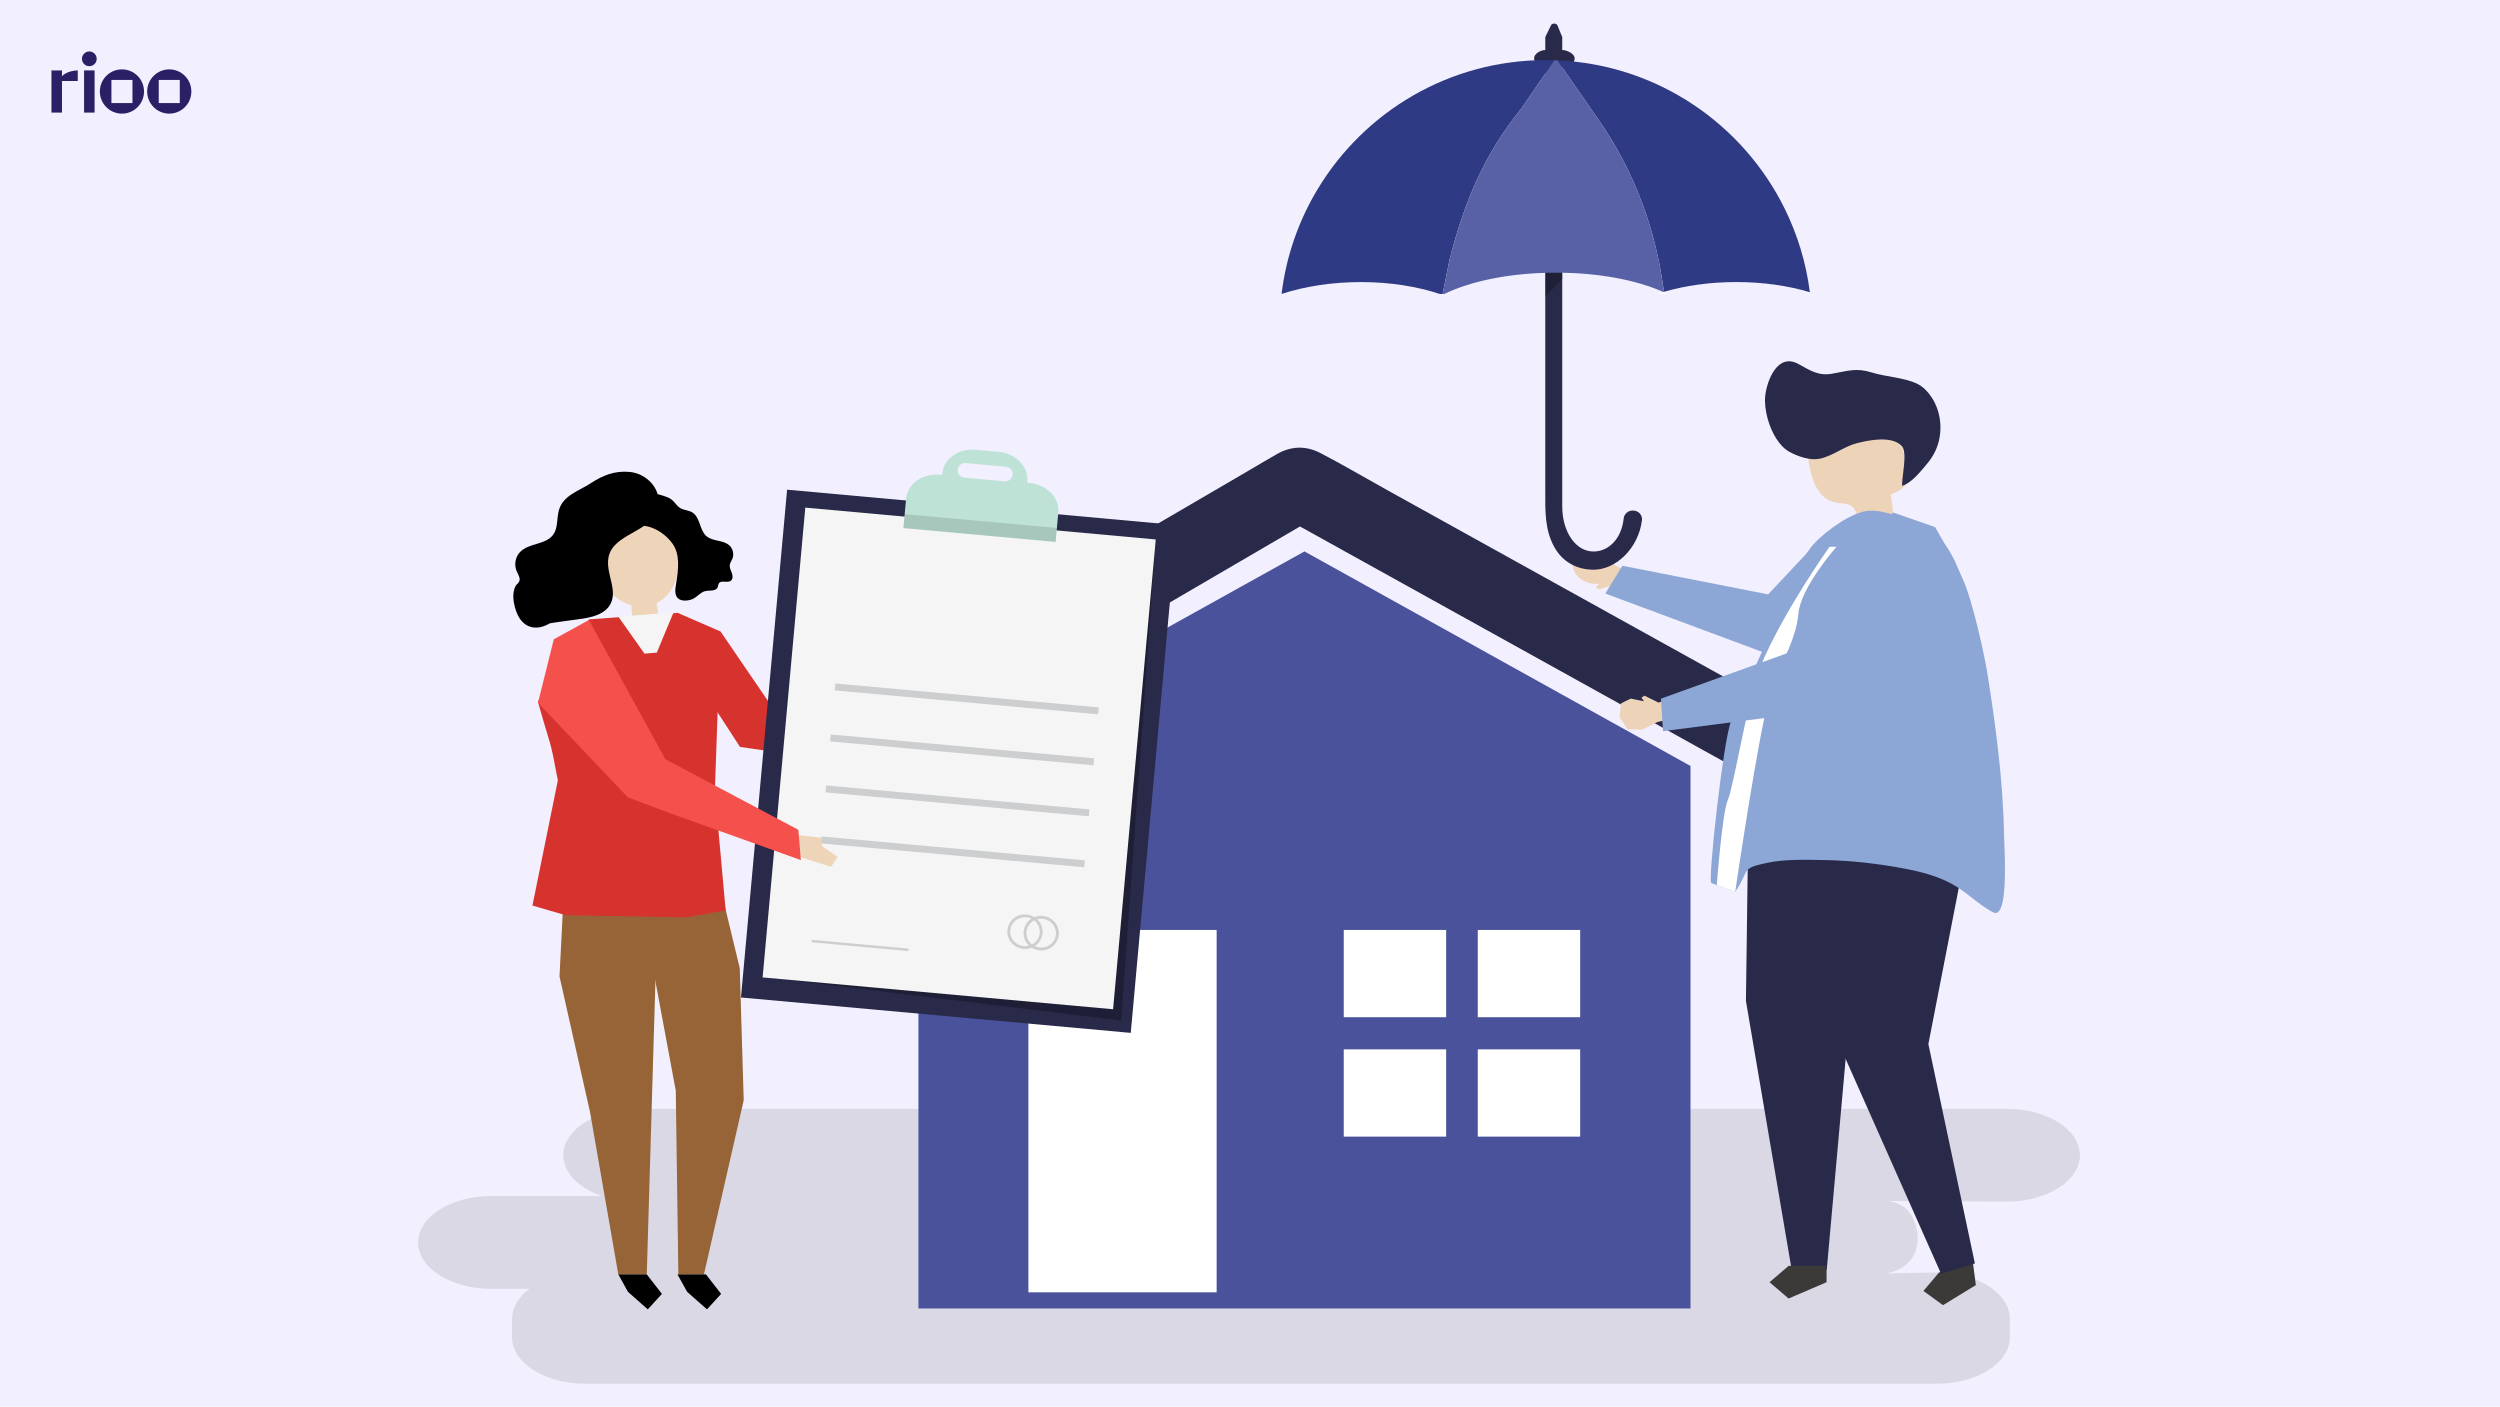 <svg width="1166" height="656" viewBox="0 0 1166 656" fill="none" xmlns="http://www.w3.org/2000/svg">
<rect width="1166" height="656" fill="#F2F0FE"/>
<g clip-path="url(#clip0_675_37067)">
<path opacity="0.1" d="M936.22 517.17H296.59C277.96 517.17 262.73 526.9 262.73 538.79C262.73 547.02 270.04 554.22 280.72 557.86H228.86C210.23 557.86 195 567.59 195 579.48C195 591.37 210.24 601.1 228.86 601.1H246.93C241.88 604.88 238.82 609.76 238.82 615.09V623.74C238.82 635.63 254.06 645.36 272.68 645.36H903.55C922.18 645.36 937.41 635.63 937.41 623.74V615.09C937.41 603.2 922.17 593.47 903.55 593.47L878.33 593.95C881.33 593.95 886.21 592.44 889.49 589.4C895.23 584.07 895.48 575.95 892.68 569.23C890.86 564.87 887.95 561.42 880.73 560.12L936.23 560.41C954.86 560.41 970.09 550.68 970.09 538.79C970.09 526.9 954.85 517.17 936.23 517.17H936.22Z" fill="black"/>
<path d="M788.449 610.27H428.359V357.25L608.399 257.18L788.449 357.25V610.27Z" fill="#49529A"/>
<path d="M857.87 345.55C831.05 330.67 804.23 315.8 777.41 300.92C734.04 276.86 690.66 252.81 647.29 228.75C636.81 222.94 626.44 216.81 615.81 211.29C609.07 207.79 602.25 208.02 595.76 211.67C591.62 214 587.54 216.47 583.43 218.87C543.81 242.01 504.19 265.14 464.56 288.28C432.41 307.05 399.92 325.33 368.08 344.62C367.55 344.94 367.01 345.24 366.48 345.55C358.42 350.26 355.56 361.14 360.28 369.2C365.01 377.28 375.85 380.13 383.95 375.4C410.02 360.17 436.1 344.95 462.17 329.72C503.53 305.57 544.89 281.42 586.25 257.26C592.94 253.36 599.62 249.45 606.31 245.55C630.62 259.04 654.94 272.52 679.25 286.01C722.96 310.26 766.68 334.5 810.39 358.75C820.4 364.3 830.4 369.85 840.41 375.4C848.58 379.93 859.29 377.38 864.07 369.2C868.72 361.26 866.06 350.1 857.86 345.55H857.87Z" fill="#292949"/>
<path d="M567.441 433.73H479.641V602.74H567.441V433.73Z" fill="white"/>
<path d="M674.481 433.73H626.721V474.43H674.481V433.73Z" fill="white"/>
<path d="M736.99 433.73H689.23V474.43H736.99V433.73Z" fill="white"/>
<path d="M674.481 489.421H626.721V530.121H674.481V489.421Z" fill="white"/>
<path d="M736.99 489.421H689.23V530.121H736.99V489.421Z" fill="white"/>
<path d="M324.271 316.17L345.121 348.36L365.181 351.28L410.941 353.19L406.761 339.63L358.401 327.24L336.041 294.49L324.271 316.17Z" fill="#D7332E"/>
<path d="M260.951 455.411L275.231 518.871L288.371 594.371H301.651L307.081 410.661L263.171 411.461L260.951 455.411Z" fill="#966436"/>
<path d="M345.021 451.531L346.871 513.131L328.321 594.371H316.391L315.181 508.701L302.131 438.581L298.891 416.191L335.451 411.881L345.021 451.531Z" fill="#966436"/>
<path d="M316.1 285.82L274.65 288.88L250.89 327.32C257.48 350.79 256.18 342.74 260.18 363.95L248.33 422.35L263.79 426.86L319.98 427.86L338.46 424.63L333.41 368.91L336.03 294.51L316.09 285.84L316.1 285.82Z" fill="#D7332E"/>
<path d="M313.91 250.071C307.62 231.791 283.49 238.641 278.52 254.921C275.28 265.541 283.47 279.311 294.47 282.361C294.52 282.781 294.55 283.171 294.56 283.501C294.56 285.201 294.78 286.881 295.03 288.591C295.12 289.221 304.75 287.381 305.82 287.161C306.2 287.091 306.61 286.981 306.82 286.671C307.21 286.071 306.58 284.291 306.51 283.611C306.43 282.821 306.34 282.021 306.26 281.231C311.69 278.581 315.11 272.941 316.07 267.201C317.03 261.431 315.81 255.561 313.92 250.071H313.91Z" fill="#EED5B9"/>
<path d="M296.591 233.041C295.401 234.451 295.031 236.311 294.791 238.101C294.651 239.161 294.541 240.261 294.841 241.281C296.051 245.351 300.141 244.821 303.411 245.911C307.451 247.261 311.051 250.031 313.511 253.351C317.361 258.551 316.351 265.691 315.411 271.821C315.081 273.981 314.331 277.211 316.121 278.981C317.941 280.781 321.781 280.181 323.711 279.041C325.471 278.001 326.851 276.211 328.831 275.721C330.931 275.201 333.881 275.921 334.721 273.891C334.951 273.331 334.931 272.661 335.241 272.141C336.291 270.371 339.361 272.121 340.931 270.801C341.891 269.991 341.771 268.441 341.331 267.241C340.891 266.041 340.221 264.841 340.361 263.571C340.481 262.481 341.201 261.571 341.601 260.561C342.401 258.561 341.881 256.071 340.351 254.541C337.501 251.711 332.471 252.671 329.451 250.031C327.871 248.661 327.151 246.561 326.451 244.571C325.751 242.581 324.931 240.501 323.271 239.241C321.211 237.691 318.441 238.191 316.391 236.321C315.181 235.221 314.321 233.741 312.981 232.811C311.221 231.581 307.901 230.781 305.791 230.251C302.441 229.401 298.841 230.381 296.591 233.041Z" fill="black"/>
<path d="M283.581 263.281C283.921 269.291 287.401 275.541 285.041 281.041C282.661 286.581 275.781 288.071 269.881 288.801C268.911 288.921 256.631 290.591 256.421 290.721C249.851 294.591 245.031 292.231 242.571 288.731C240.111 285.231 237.851 276.961 240.871 272.721C241.941 271.901 242.561 270.901 242.321 269.661C242.091 268.431 241.361 267.351 240.891 266.181C239.751 263.311 240.381 259.811 242.441 257.581C246.551 253.121 254.701 254.221 258.131 249.201C260.261 246.091 259.651 241.851 260.611 238.171C262.461 231.061 269.941 229.031 275.381 225.471C281.121 221.711 286.621 219.471 293.611 220.101C302.281 220.881 309.321 229.111 306.641 237.571C303.201 248.421 286.191 248.801 283.841 259.731C283.591 260.901 283.531 262.101 283.601 263.301L283.581 263.281Z" fill="black"/>
<path d="M288.371 287.581L300.581 304.851L306.331 304.381L314.131 285.631L288.371 287.581Z" fill="#F5F5F5"/>
<path d="M301.651 594.371L308.721 603.471L302.131 610.681L292.891 602.521L288.371 594.371H301.651Z" fill="black"/>
<path d="M329.251 594.371L336.331 603.471L329.741 610.681L320.491 602.521L315.971 594.371H329.251Z" fill="black"/>
<path d="M870.031 242.97C873.861 242.73 882.921 240.63 882.931 240.98C882.841 237.52 882.481 234.06 881.851 230.65C885.401 229.25 889.491 227.2 889.981 223.41C890.131 222.22 889.881 221.01 889.641 219.84C888.611 214.97 887.591 210.11 886.561 205.24C886.201 203.56 885.831 201.82 884.851 200.41C883.141 197.92 879.961 196.92 876.971 196.52C865.881 195.01 855.771 202.78 846.071 206.97C845.261 207.32 844.421 207.69 843.861 208.36C842.871 209.53 842.971 211.24 843.181 212.75C844.271 220.6 846.451 232.07 855.571 234.25C857.561 234.73 859.651 234.69 861.641 235.2C866.431 236.43 865.001 241.02 868.491 242.85C868.731 242.98 869.281 243 870.031 242.95V242.97Z" fill="#EDD3B8"/>
<path d="M824.491 195.5C823.391 191.59 822.951 187.65 823.311 184.52C824.161 177.19 829.161 164.54 838.681 169.71C843.911 172.55 847.881 175.41 854.291 174.33C861.601 173.1 865.591 171.38 873.101 173.75C879.671 175.82 888.391 176.05 894.381 179.1C896.881 180.37 898.911 182.43 900.521 184.73C906.101 192.69 906.541 203.93 901.611 212.31C900.501 214.19 899.161 215.92 897.741 217.58C894.801 221.01 891.301 225.24 887.141 226.62C886.901 222.86 889.891 210.87 886.891 207.89C882.121 203.16 871.821 205.25 866.171 206.67C860.011 208.21 854.641 212.81 848.521 213.98C844.121 214.82 838.391 212.86 834.541 210.71C829.801 208.06 826.271 201.83 824.491 195.52V195.5Z" fill="#292949"/>
<path d="M759.891 276.72L752.631 272.94L745.551 274.9L744.351 273.73L745.861 272.29C740.921 272.79 735.031 270.2 733.691 265.03C733.161 262.99 733.481 258.45 735.621 257.23C737.981 255.87 744.631 258.67 747.451 259.1L753.711 263.9L763.901 268.67L759.891 276.72Z" fill="#EDD3B8"/>
<path d="M756.681 263.87L824.651 277.22L851.761 248.35L874.451 260.4L844.901 312.6L748.711 276.82L756.681 263.87Z" fill="#8CA6D6"/>
<path d="M920.552 591.81L921.542 599.36L906.212 608.74L897.082 602.09L904.252 593.63L919.572 584.25L920.552 591.81Z" fill="#3C3A38"/>
<path d="M916.482 360.92L919.462 383.86L899.392 486.96L921.092 589.28L905.312 594.08L851.502 472.92L847.932 435.65L853.322 358.24L916.482 360.92Z" fill="#292949"/>
<path d="M815.601 369.75L814.301 466.86L835.621 592.08H852.011L862.371 476.54L884.811 361L815.601 369.75Z" fill="#292949"/>
<path d="M851.92 590.41V598.02L834.19 605.63L825.32 598.02L834.19 590.41H851.92Z" fill="#3C3A38"/>
<path d="M935.062 400.61C935.292 411.12 934.962 425.28 931.002 425.79C930.262 425.89 929.542 425.51 928.892 425.15C922.032 421.34 917.182 415.98 910.422 412.29C903.332 408.43 895.232 406.38 887.282 404.94C875.392 402.73 863.242 401.36 851.132 401.14C842.492 400.99 832.412 400.66 823.942 402.48C811.472 405.17 816.482 405.47 809.282 415.96C805.582 414.59 801.872 413.23 798.172 411.86C796.392 411.2 803.822 344.61 807.372 336.38C815.712 317.05 824.502 297.97 833.312 278.91C837.052 270.82 840.342 259.61 846.182 253.43C851.922 247.37 863.652 238.82 871.612 238.21C879.372 237.61 891.782 243.04 898.772 246.87C908.592 252.25 911.322 260.91 915.772 270.85C919.842 279.96 925.372 304.41 926.932 314.2C928.822 326.06 930.562 337.94 931.922 349.87C933.442 363.18 934.482 376.55 934.702 389.94C934.722 391.43 934.962 395.6 935.062 400.59V400.61Z" fill="#8CA6D6"/>
<path d="M853.281 255.03C853.281 255.03 831.751 285.18 820.981 311.02C815.481 324.22 808.601 367.01 805.911 372.93C803.221 378.85 800.721 412.82 800.721 412.82L809.291 415.98C809.291 415.98 820.451 340.09 825.301 325.02C830.151 309.95 837.681 298.64 838.761 286.26C839.841 273.88 856.531 255.03 856.531 255.03H853.301H853.281Z" fill="white"/>
<path d="M781.392 325.32L773.552 327.69L766.962 324.45L765.572 325.39L766.792 327.08L760.552 325.83L756.072 328.05L755.352 334.38L759.082 340.11L765.922 340.34L772.962 336.78L783.852 333.97L781.392 325.32Z" fill="#EDD3B8"/>
<path d="M774.662 325.851L833.112 304.8L882.922 239.021L902.532 245.851L912.092 262.54L856.752 330.531L775.642 341.02L774.662 325.851Z" fill="#8CA6D6"/>
<path d="M720.72 23.33V17.28L723.51 11.57C724.2 10.78 725.66 10.81 726.3 11.63L728.63 17.28V23.33C730.83 23.33 734.41 25.05 734.41 27.18C734.41 29.31 732.63 31.03 730.43 31.03H728.63V236.22C728.63 247.8 734.75 257.43 743.54 257.22C750.35 257.06 756.29 251.27 757.29 241.81C757.51 239.72 759.3 238.11 761.48 238.11H761.64C764.16 238.11 766.13 240.24 765.82 242.65C764.08 256.1 753.41 265.71 743.28 265.71C735.36 265.71 728.87 262.04 725.09 255.43C720.41 247.24 720.71 238.24 720.71 229.26V31.03H719.48C717.28 31.03 715.5 29.31 715.5 27.18C715.5 25.05 718.51 23.33 720.71 23.33H720.72Z" fill="#292949"/>
<path opacity="0.26" d="M720.721 138.361L728.721 130.041V116.311H720.721V138.361Z" fill="#040504"/>
<path d="M776.12 136.091L774.89 128.531C770.64 102.351 760.58 77.451 745.44 55.671L726.32 28.141C772.88 30.111 812.8 57.721 832.33 97.211C838.29 109.261 842.35 122.421 844.12 136.291C834.05 133.281 822.38 131.551 809.89 131.551C797.4 131.551 786.16 133.201 776.11 136.091H776.12Z" fill="#2F3A84"/>
<path d="M676.111 120.9L672.831 137.13H671.601C660.951 133.61 648.331 131.56 634.741 131.56C621.151 131.56 608.501 133.59 597.721 137.09C599.871 119.38 605.751 102.81 614.551 88.21C636.281 52.15 675.811 28.03 720.981 28.03C722.311 28.03 723.631 28.06 724.961 28.1L709.681 50.44C690.951 73.47 682.351 96.81 676.111 120.91V120.9Z" fill="#2F3A84"/>
<path d="M774.89 128.54L776.12 136.1C776.01 136.13 775.9 136.16 775.79 136.2C762.9 130.47 745.23 127.18 725.72 127.18C705.17 127.18 686.63 130.82 673.56 137.13H672.83L676.11 120.9C682.36 96.8 690.96 73.47 709.68 50.43L724.96 28.09C725.42 28.1 725.87 28.12 726.33 28.14L745.45 55.67C760.58 77.45 770.64 102.35 774.9 128.53L774.89 128.54Z" fill="#5861A5"/>
<path d="M776.121 136.09L776.161 136.35C776.041 136.29 775.911 136.24 775.791 136.19C775.901 136.16 776.011 136.13 776.121 136.09Z" fill="white"/>
<path d="M777.8 137.121H776.29L776.17 136.351C776.73 136.601 777.27 136.861 777.81 137.121H777.8Z" fill="white"/>
<path d="M776.171 136.35L776.291 137.12H772.771C773.761 136.8 774.771 136.49 775.791 136.19C775.911 136.25 776.041 136.3 776.161 136.35H776.171Z" fill="white"/>
<path d="M548.895 244.903L367.104 228.391L345.592 465.226L527.383 481.738L548.895 244.903Z" fill="#292949"/>
<g opacity="0.26">
<path d="M360.102 456.281L362.822 456.521L522.912 475.961L539.052 251.601L531.402 253.011L360.102 456.281Z" fill="#000100"/>
</g>
<path d="M539.047 251.6L375.59 236.753L355.687 455.871L519.144 470.718L539.047 251.6Z" fill="#F5F5F5"/>
<path d="M480.159 225.241L479.059 225.141L479.129 224.421C479.749 217.591 473.739 211.461 465.699 210.731L455.119 209.771C447.079 209.041 440.069 213.991 439.449 220.821L439.379 221.541L438.279 221.441C430.239 220.711 423.229 225.661 422.609 232.491L421.359 246.311L492.349 252.761L493.599 238.941C494.219 232.111 488.209 225.981 480.169 225.251L480.159 225.241ZM468.539 224.471L449.839 222.771C447.929 222.601 446.499 220.931 446.669 219.061C446.839 217.191 448.539 215.811 450.449 215.981L469.149 217.681C471.059 217.851 472.489 219.521 472.319 221.391C472.149 223.261 470.449 224.641 468.539 224.471Z" fill="#BEE2D5"/>
<g opacity="0.12">
<path d="M492.912 246.246L421.924 239.798L421.333 246.301L492.321 252.749L492.912 246.246Z" fill="#000100"/>
</g>
<path d="M512.453 329.933L389.619 318.775L389.326 322.002L512.16 333.159L512.453 329.933Z" fill="#CCCECF"/>
<path d="M510.291 353.71L387.457 342.553L387.164 345.779L509.998 356.937L510.291 353.71Z" fill="#CCCECF"/>
<path d="M508.129 377.497L385.295 366.34L385.002 369.567L507.836 380.724L508.129 377.497Z" fill="#CCCECF"/>
<path d="M505.967 401.274L383.133 390.117L382.84 393.344L505.674 404.501L505.967 401.274Z" fill="#CCCECF"/>
<path d="M423.801 442.442L378.646 438.341L378.543 439.476L423.697 443.578L423.801 442.442Z" fill="#CCCECF"/>
<path d="M489.14 427.951C487.03 426.961 484.59 426.941 482.49 427.771C482.2 427.591 481.9 427.421 481.59 427.271C478.43 425.791 474.55 426.481 472.13 428.921C469.76 431.311 469.15 434.981 470.62 437.991C472.12 441.051 475.47 442.861 478.9 442.561C479.72 442.491 480.49 442.301 481.22 442.001C482.75 442.941 484.59 443.411 486.46 443.241C490.41 442.901 493.42 439.741 493.85 435.971C494.08 432.621 492.29 429.421 489.16 427.951H489.14ZM479.83 441.071C477.05 441.771 474.05 440.691 472.4 438.391C470.72 436.061 470.75 432.861 472.45 430.561C474.14 428.271 477.22 427.241 480 428.061C480.38 428.171 480.74 428.311 481.08 428.481C480.57 428.801 480.1 429.171 479.68 429.601C477.31 431.991 476.7 435.661 478.17 438.671C478.61 439.581 479.22 440.371 479.95 441.041C479.91 441.051 479.88 441.061 479.84 441.071H479.83ZM484.94 435.161C484.69 437.431 483.34 439.441 481.33 440.501C480.81 440.101 480.34 439.631 479.95 439.091C478.27 436.761 478.3 433.551 480 431.261C480.62 430.421 481.43 429.751 482.35 429.281C484.11 430.671 485.11 432.871 484.95 435.171L484.94 435.161ZM487.38 441.761C485.76 442.171 484.06 441.971 482.59 441.271C484.61 439.941 485.99 437.751 486.27 435.281C486.44 432.801 485.5 430.401 483.73 428.731C484.96 428.391 486.28 428.381 487.55 428.751C490.73 429.681 492.72 432.671 492.49 435.851C492.18 438.651 490.2 441.051 487.38 441.761Z" fill="#CCCECF"/>
<path d="M371.359 389.4L382.939 390.68L383.429 394.68L390.699 399.64L387.609 404.31L372.609 399.51L371.359 389.4Z" fill="#EED5B9"/>
<path d="M250.91 327.76L292.82 371.87L311.79 379.03L373.52 401.15L372.34 387.01L310.33 354.1L274.67 289.16L258.3 298.16L250.91 327.76Z" fill="#F5514C"/>
</g>
<path d="M28.906 32.848H24V52.511H28.906V32.848Z" fill="#2B2065"/>
<path d="M44.117 32.848H39.211V52.511H44.117V32.848Z" fill="#2B2065"/>
<path d="M67.176 42.678C67.176 48.38 62.564 53.001 56.873 53.001C51.182 53.001 46.57 48.38 46.57 42.678C46.57 36.975 51.182 32.355 56.873 32.355C62.564 32.355 67.176 36.975 67.176 42.678ZM61.779 37.27H51.967V48.085H61.779V37.27Z" fill="#2B2065"/>
<path d="M89.25 42.678C89.25 48.38 84.639 53.001 78.947 53.001C73.256 53.001 68.644 48.38 68.644 42.678C68.644 36.975 73.256 32.355 78.947 32.355C84.639 32.355 89.25 36.975 89.25 42.678ZM83.854 37.27H74.041V48.085H83.854V37.27Z" fill="#2B2065"/>
<path d="M41.663 30.882C43.559 30.882 45.097 29.341 45.097 27.441C45.097 25.541 43.559 24 41.663 24C39.766 24 38.228 25.541 38.228 27.441C38.228 29.341 39.766 30.882 41.663 30.882Z" fill="#2B2065"/>
<path d="M27.926 37.764C27.926 34.898 32.341 32.848 36.266 32.848V37.764H27.926Z" fill="#2B2065"/>
<defs>
<clipPath id="clip0_675_37067">
<rect width="775.09" height="634.35" fill="white" transform="translate(195 11)"/>
</clipPath>
</defs>
</svg>
